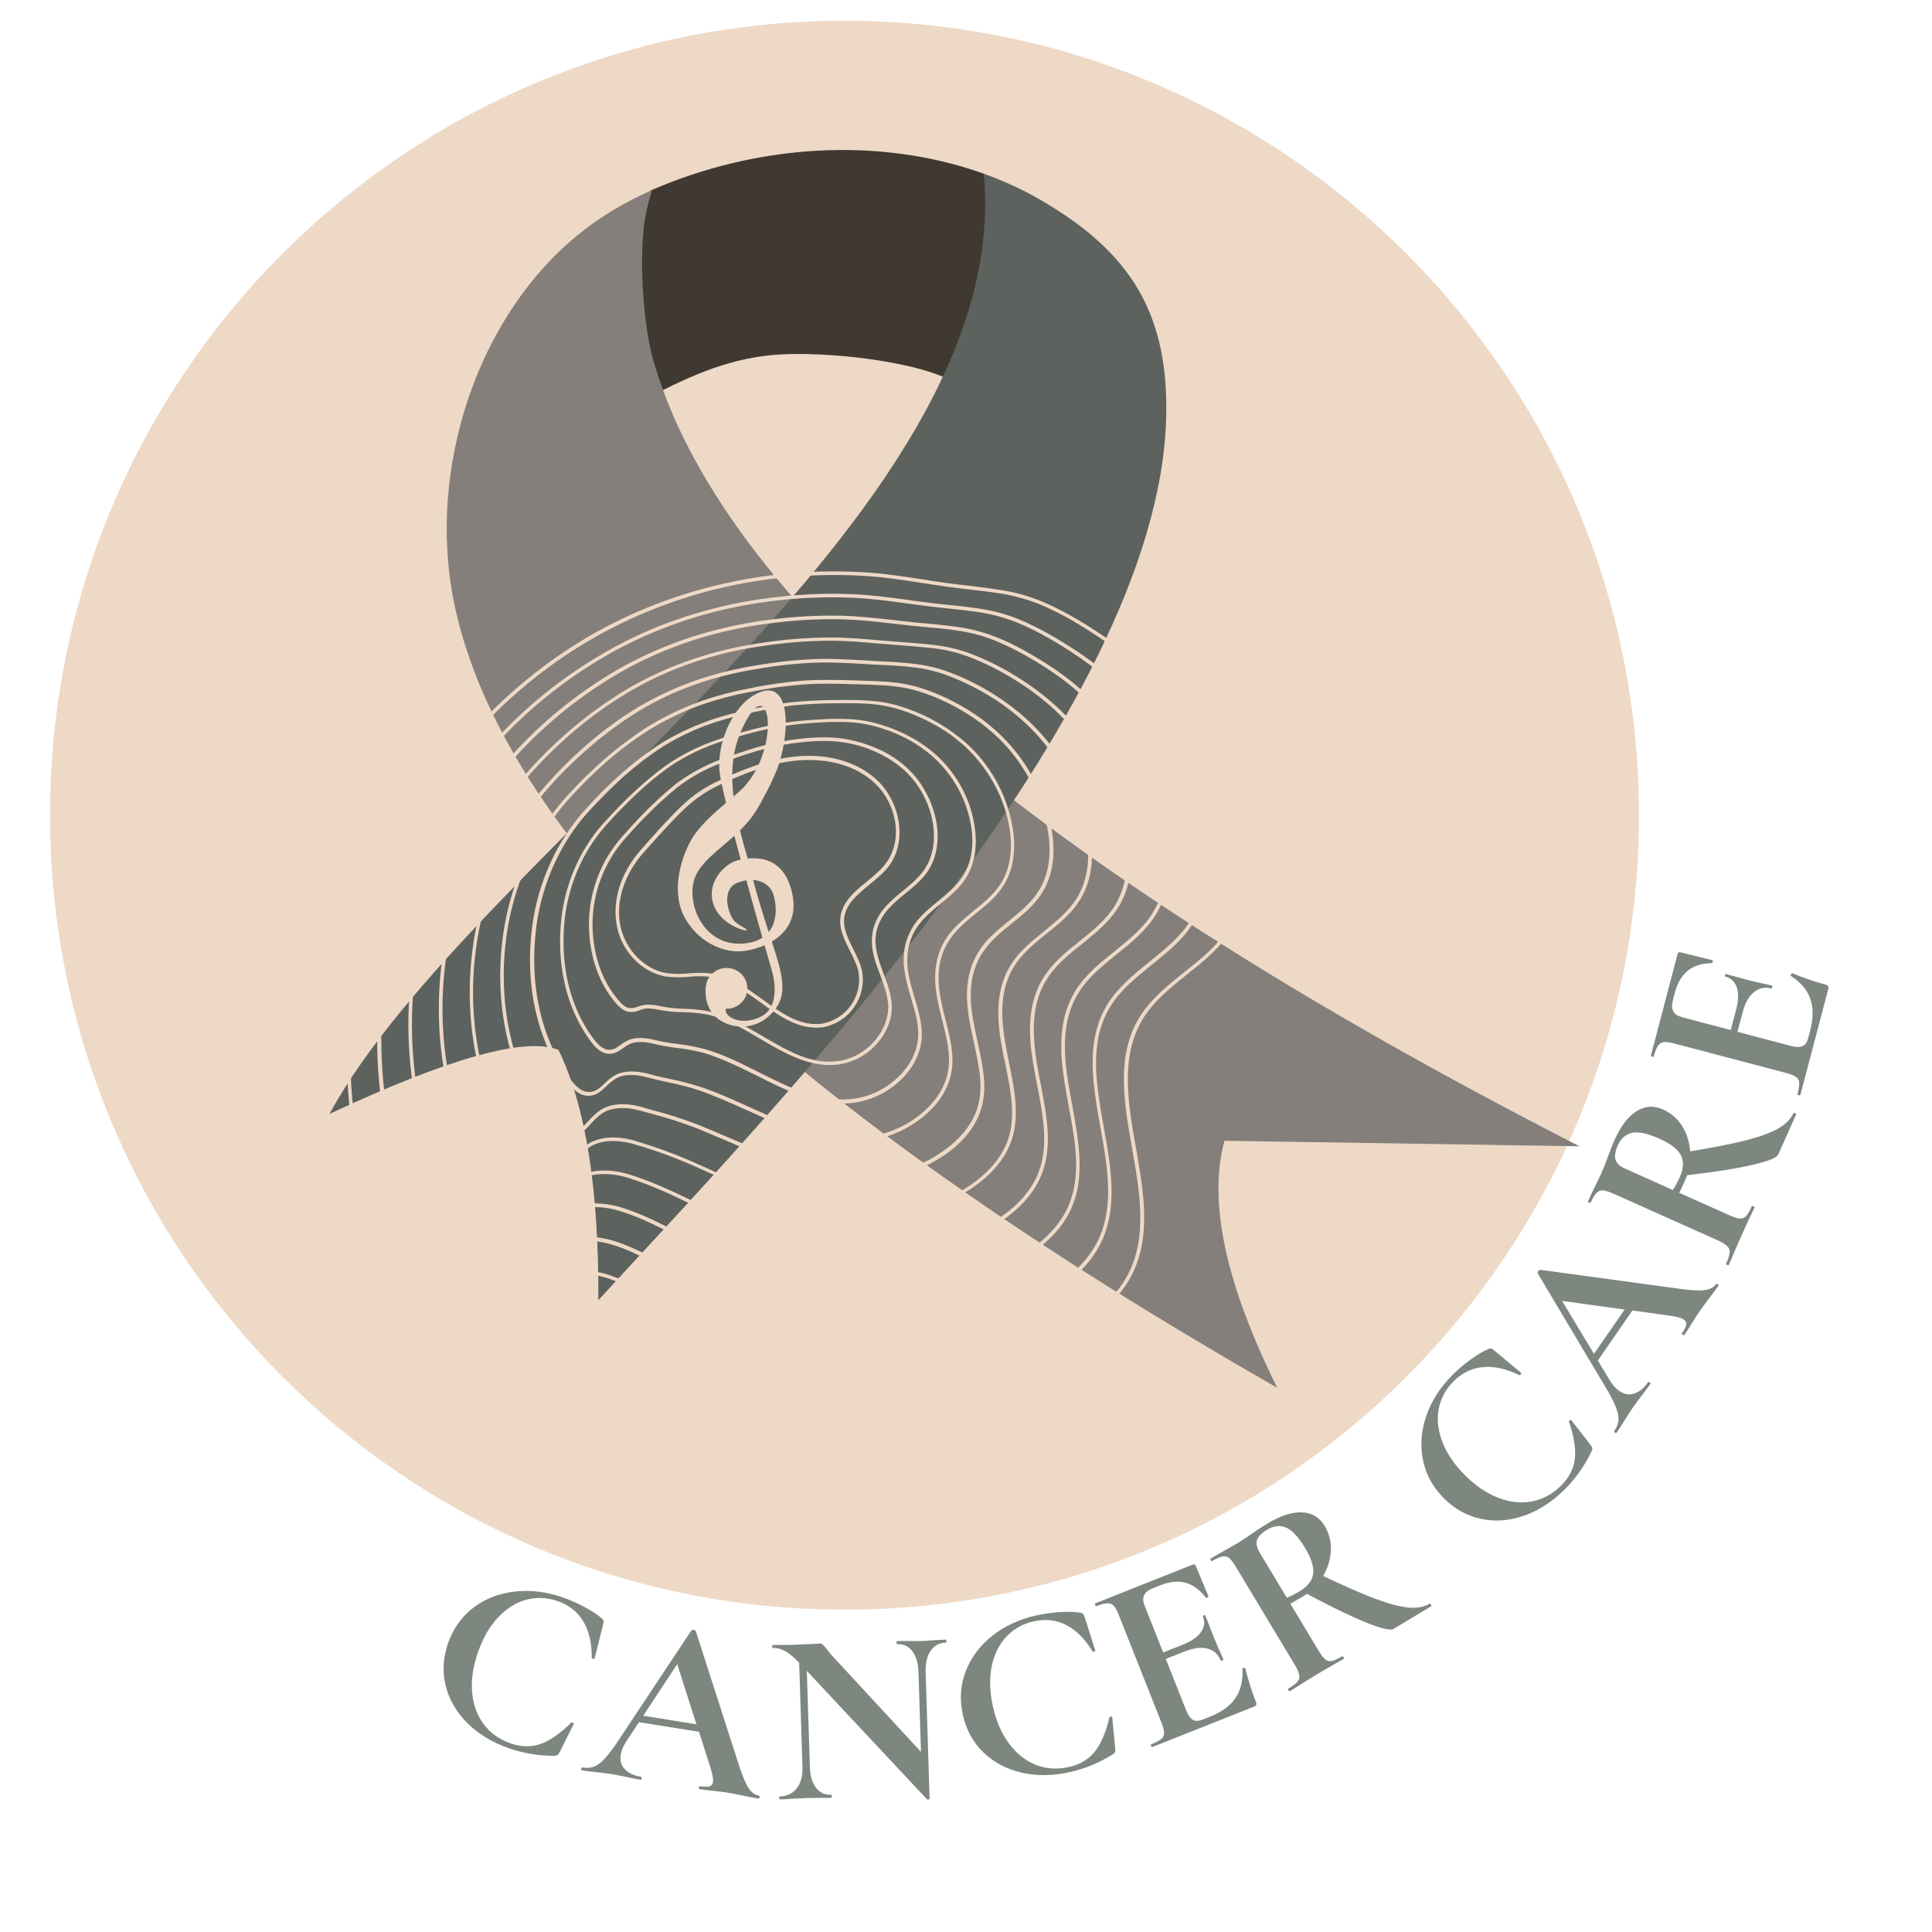 <svg xmlns="http://www.w3.org/2000/svg" xmlns:xlink="http://www.w3.org/1999/xlink" width="500" zoomAndPan="magnify" viewBox="0 0 375 375" height="500" preserveAspectRatio="xMidYMid meet" version="1.0"><defs><g/><clipPath id="0917707eb3"><path d="M 9.711 4.027 L 318.117 4.027 L 318.117 312.434 L 9.711 312.434 Z M 9.711 4.027 " clip-rule="nonzero"/></clipPath><clipPath id="330b636e53"><path d="M 163.914 4.027 C 78.75 4.027 9.711 73.066 9.711 158.23 C 9.711 243.395 78.75 312.434 163.914 312.434 C 249.078 312.434 318.117 243.395 318.117 158.23 C 318.117 73.066 249.078 4.027 163.914 4.027 " clip-rule="nonzero"/></clipPath><clipPath id="8540097555"><path d="M 86 36 L 306.766 36 L 306.766 269.371 L 86 269.371 Z M 86 36 " clip-rule="nonzero"/></clipPath><clipPath id="e5d5a5f830"><path d="M 63.766 33 L 227 33 L 227 253 L 63.766 253 Z M 63.766 33 " clip-rule="nonzero"/></clipPath><clipPath id="70f0481647"><path d="M 67 110.406 L 243 110.406 L 243 267 L 67 267 Z M 67 110.406 " clip-rule="nonzero"/></clipPath><clipPath id="7d5f4a9350"><path d="M 131.551 134.008 L 154.051 134.008 L 154.051 199.258 L 131.551 199.258 Z M 131.551 134.008 " clip-rule="nonzero"/></clipPath></defs><g clip-path="url(#0917707eb3)"><g clip-path="url(#330b636e53)"><path fill="#eed9c6" d="M 9.711 4.027 L 318.117 4.027 L 318.117 312.434 L 9.711 312.434 Z M 9.711 4.027 " fill-opacity="1" fill-rule="nonzero"/></g></g><path fill="#3f3931" d="M 185.863 74.57 C 189.508 66.852 197.117 41.496 190.953 33.715 C 170.457 26.371 146.566 28.066 126.133 37.043 C 120.852 47.398 119.906 63.023 125.125 77.52 C 132.355 73.816 140.531 69.613 150.527 68.859 C 160.586 68.105 179.07 70.18 185.863 74.57 Z M 185.863 74.57 " fill-opacity="1" fill-rule="evenodd"/><g clip-path="url(#8540097555)"><path fill="#847f7a" d="M 237.668 221.426 C 234.461 233.16 237.859 249.164 247.918 269.371 C 151.66 214.332 98.906 164.129 88.469 118.566 C 82.75 93.711 91.176 64.09 110.477 47.02 C 115.066 43.004 120.348 39.613 126.57 36.918 C 125.816 39.301 125.125 42 124.875 44.887 C 124.059 54.113 125.379 64.844 126.699 69.551 C 139.711 115.93 199.945 167.957 306.578 222.492 Z M 237.668 221.426 " fill-opacity="1" fill-rule="evenodd"/></g><g clip-path="url(#e5d5a5f830)"><path fill="#5d625e" d="M 190.953 33.715 C 197.305 100.492 91.676 165.383 63.949 216.215 C 87.148 205.359 101.926 201.219 108.402 203.789 C 113.684 214.648 116.262 230.902 116.137 252.367 C 149.082 216.406 224.906 138.711 226.352 81.098 C 226.855 61.895 220.191 49.906 203.844 39.93 C 199.758 37.355 195.48 35.348 190.953 33.715 Z M 190.953 33.715 " fill-opacity="1" fill-rule="evenodd"/></g><g fill="#7d877f" fill-opacity="1"><g transform="translate(79.836, 332.007)"><g><path d="M 29.531 -21.906 C 30.945 -21.406 32.344 -20.781 33.719 -20.031 C 35.102 -19.289 36.172 -18.586 36.922 -17.922 C 37.16 -17.734 37.289 -17.555 37.312 -17.391 C 37.332 -17.223 37.301 -16.969 37.219 -16.625 L 35.578 -10.141 C 35.547 -10.047 35.445 -10.008 35.281 -10.031 C 35.125 -10.062 35.035 -10.145 35.016 -10.281 C 35.047 -13.062 34.508 -15.383 33.406 -17.25 C 32.312 -19.113 30.664 -20.438 28.469 -21.219 C 26.414 -21.938 24.383 -22.035 22.375 -21.516 C 20.375 -20.992 18.551 -19.867 16.906 -18.141 C 15.258 -16.41 13.953 -14.176 12.984 -11.438 C 11.992 -8.664 11.598 -6.062 11.797 -3.625 C 12.004 -1.195 12.742 0.879 14.016 2.609 C 15.285 4.336 17.008 5.582 19.188 6.344 C 21.258 7.082 23.207 7.141 25.031 6.516 C 26.852 5.891 28.859 4.504 31.047 2.359 C 31.109 2.285 31.207 2.289 31.344 2.375 C 31.488 2.457 31.547 2.547 31.516 2.641 L 28.844 8 C 28.656 8.344 28.508 8.551 28.406 8.625 C 28.312 8.707 28.113 8.766 27.812 8.797 C 24.676 8.805 21.691 8.305 18.859 7.297 C 15.629 6.16 12.953 4.523 10.828 2.391 C 8.711 0.266 7.32 -2.148 6.656 -4.859 C 6 -7.566 6.164 -10.328 7.156 -13.141 C 8.176 -16.004 9.832 -18.297 12.125 -20.016 C 14.414 -21.734 17.086 -22.758 20.141 -23.094 C 23.203 -23.438 26.332 -23.039 29.531 -21.906 Z M 29.531 -21.906 "/></g></g></g><g fill="#7d877f" fill-opacity="1"><g transform="translate(113.178, 343.668)"><g><path d="M 34.078 4.844 C 34.234 4.875 34.297 4.984 34.266 5.172 C 34.234 5.367 34.141 5.453 33.984 5.422 C 33.348 5.328 32.375 5.141 31.062 4.859 C 29.676 4.578 28.688 4.391 28.094 4.297 C 27.301 4.172 26.332 4.047 25.188 3.922 C 24.102 3.816 23.242 3.711 22.609 3.609 C 22.484 3.586 22.438 3.477 22.469 3.281 C 22.5 3.094 22.578 3.008 22.703 3.031 C 23.523 3.164 24.129 3.176 24.516 3.062 C 24.91 2.945 25.145 2.664 25.219 2.219 C 25.301 1.688 25.129 0.738 24.703 -0.625 L 22.5 -7.531 L 10.844 -9.391 L 8.328 -5.578 C 7.773 -4.723 7.438 -3.898 7.312 -3.109 C 7.125 -1.973 7.383 -1.023 8.094 -0.266 C 8.801 0.492 9.832 0.977 11.188 1.188 C 11.344 1.219 11.406 1.328 11.375 1.516 C 11.344 1.711 11.25 1.797 11.094 1.766 C 10.531 1.68 9.711 1.52 8.641 1.281 C 7.441 1.031 6.406 0.832 5.531 0.688 C 4.676 0.551 3.645 0.422 2.438 0.297 C 1.344 0.18 0.469 0.07 -0.188 -0.031 C -0.32 -0.051 -0.375 -0.156 -0.344 -0.344 C -0.312 -0.539 -0.227 -0.629 -0.094 -0.609 C 0.789 -0.461 1.562 -0.523 2.219 -0.797 C 2.875 -1.066 3.578 -1.617 4.328 -2.453 C 5.078 -3.285 6.008 -4.551 7.125 -6.25 L 21.031 -27.219 C 21.102 -27.312 21.242 -27.336 21.453 -27.297 C 21.711 -27.266 21.852 -27.191 21.875 -27.078 L 29.984 -1.875 C 30.742 0.551 31.414 2.242 32 3.203 C 32.594 4.172 33.285 4.719 34.078 4.844 Z M 11.672 -10.641 L 22 -8.984 L 18.266 -20.656 Z M 11.672 -10.641 "/></g></g></g><g fill="#7d877f" fill-opacity="1"><g transform="translate(149.854, 349.306)"><g><path d="M 33.75 -31.062 C 33.812 -31.07 33.844 -30.977 33.844 -30.781 C 33.852 -30.594 33.828 -30.492 33.766 -30.484 C 32.484 -30.453 31.488 -29.922 30.781 -28.891 C 30.082 -27.859 29.758 -26.492 29.812 -24.797 L 30.578 -0.234 C 30.586 -0.141 30.52 -0.07 30.375 -0.031 C 30.227 0 30.125 -0.016 30.062 -0.078 L 6.75 -24.984 L 7.344 -6.328 C 7.395 -4.629 7.785 -3.297 8.516 -2.328 C 9.254 -1.359 10.25 -0.895 11.5 -0.938 C 11.562 -0.938 11.594 -0.836 11.594 -0.641 C 11.602 -0.453 11.578 -0.359 11.516 -0.359 C 10.617 -0.328 9.93 -0.32 9.453 -0.344 L 6.859 -0.312 L 3.891 -0.172 C 3.348 -0.117 2.562 -0.078 1.531 -0.047 C 1.438 -0.047 1.383 -0.141 1.375 -0.328 C 1.375 -0.523 1.422 -0.625 1.516 -0.625 C 2.922 -0.664 4.016 -1.191 4.797 -2.203 C 5.586 -3.223 5.957 -4.582 5.906 -6.281 L 5.266 -26.578 C 4.18 -27.691 3.254 -28.453 2.484 -28.859 C 1.711 -29.273 0.93 -29.469 0.141 -29.438 C 0.066 -29.438 0.023 -29.531 0.016 -29.719 C 0.016 -29.914 0.051 -30.016 0.125 -30.016 L 2.141 -30.031 C 2.555 -30.008 3.16 -30.016 3.953 -30.047 L 7.609 -30.203 C 8.055 -30.242 8.598 -30.273 9.234 -30.297 C 9.492 -30.305 9.688 -30.25 9.812 -30.125 C 9.945 -30 10.18 -29.734 10.516 -29.328 C 11.078 -28.609 11.477 -28.125 11.719 -27.875 L 28.906 -9.266 L 28.422 -24.75 C 28.367 -26.477 27.973 -27.828 27.234 -28.797 C 26.504 -29.766 25.516 -30.227 24.266 -30.188 C 24.203 -30.188 24.164 -30.281 24.156 -30.469 C 24.156 -30.664 24.188 -30.766 24.25 -30.766 L 26.312 -30.797 C 27.332 -30.766 28.195 -30.758 28.906 -30.781 C 29.539 -30.801 30.438 -30.859 31.594 -30.953 Z M 33.75 -31.062 "/></g></g></g><g fill="#7d877f" fill-opacity="1"><g transform="translate(187.758, 347.753)"><g><path d="M 13.453 -34.219 C 14.922 -34.539 16.438 -34.75 18 -34.844 C 19.57 -34.945 20.852 -34.91 21.844 -34.734 C 22.145 -34.711 22.348 -34.633 22.453 -34.5 C 22.566 -34.375 22.68 -34.145 22.797 -33.812 L 24.828 -27.422 C 24.848 -27.328 24.781 -27.25 24.625 -27.188 C 24.477 -27.125 24.363 -27.145 24.281 -27.25 C 22.844 -29.625 21.16 -31.312 19.234 -32.312 C 17.305 -33.312 15.207 -33.562 12.938 -33.062 C 10.801 -32.594 9.02 -31.602 7.594 -30.094 C 6.176 -28.594 5.223 -26.676 4.734 -24.344 C 4.254 -22.008 4.328 -19.422 4.953 -16.578 C 5.586 -13.703 6.633 -11.285 8.094 -9.328 C 9.562 -7.367 11.289 -5.992 13.281 -5.203 C 15.27 -4.41 17.391 -4.266 19.641 -4.766 C 21.797 -5.234 23.477 -6.211 24.688 -7.703 C 25.906 -9.203 26.875 -11.441 27.594 -14.422 C 27.602 -14.523 27.688 -14.578 27.844 -14.578 C 28.008 -14.578 28.102 -14.531 28.125 -14.438 L 28.703 -8.469 C 28.734 -8.082 28.723 -7.828 28.672 -7.703 C 28.629 -7.578 28.484 -7.422 28.234 -7.234 C 25.586 -5.578 22.797 -4.426 19.859 -3.781 C 16.516 -3.039 13.379 -3.016 10.453 -3.703 C 7.535 -4.391 5.078 -5.707 3.078 -7.656 C 1.078 -9.602 -0.238 -12.031 -0.875 -14.938 C -1.531 -17.906 -1.336 -20.723 -0.297 -23.391 C 0.734 -26.066 2.453 -28.359 4.859 -30.266 C 7.273 -32.172 10.141 -33.488 13.453 -34.219 Z M 13.453 -34.219 "/></g></g></g><g fill="#7d877f" fill-opacity="1"><g transform="translate(221.82, 339.821)"><g><path d="M 19.328 -15.875 C 19.297 -15.938 19.336 -15.988 19.453 -16.031 C 19.535 -16.07 19.625 -16.082 19.719 -16.062 C 19.82 -16.051 19.879 -16.031 19.891 -16 C 20.504 -13.562 21.191 -11.391 21.953 -9.484 C 22.047 -9.242 22.066 -9.051 22.016 -8.906 C 21.973 -8.77 21.816 -8.648 21.547 -8.547 L 1.828 -0.719 C 1.742 -0.688 1.664 -0.758 1.594 -0.938 C 1.52 -1.113 1.523 -1.219 1.609 -1.25 C 2.555 -1.633 3.219 -1.984 3.594 -2.297 C 3.969 -2.617 4.145 -3.023 4.125 -3.516 C 4.102 -4.016 3.914 -4.707 3.562 -5.594 L -4.625 -26.25 C -4.977 -27.145 -5.312 -27.77 -5.625 -28.125 C -5.945 -28.477 -6.363 -28.645 -6.875 -28.625 C -7.383 -28.613 -8.098 -28.426 -9.016 -28.062 C -9.098 -28.031 -9.176 -28.102 -9.25 -28.281 C -9.32 -28.469 -9.316 -28.578 -9.234 -28.609 L 9.672 -36.125 C 9.973 -36.238 10.176 -36.16 10.281 -35.891 L 12.734 -29.984 C 12.754 -29.93 12.691 -29.852 12.547 -29.75 C 12.398 -29.656 12.285 -29.656 12.203 -29.75 C 11.047 -31.27 9.738 -32.223 8.281 -32.609 C 6.82 -33.004 5.172 -32.832 3.328 -32.094 L 1.984 -31.562 C 1.098 -31.207 0.52 -30.754 0.25 -30.203 C -0.008 -29.66 0.02 -28.984 0.344 -28.172 L 3.953 -19.078 L 7.656 -20.547 C 9.375 -21.223 10.578 -22.039 11.266 -23 C 11.961 -23.969 12.098 -24.988 11.672 -26.062 C 11.641 -26.156 11.703 -26.234 11.859 -26.297 C 12.016 -26.359 12.109 -26.344 12.141 -26.25 L 13.703 -22.219 L 14.578 -20.094 C 15.055 -19.094 15.41 -18.301 15.641 -17.719 C 15.672 -17.656 15.598 -17.586 15.422 -17.516 C 15.242 -17.453 15.141 -17.453 15.109 -17.516 C 14.629 -18.734 13.781 -19.504 12.562 -19.828 C 11.344 -20.148 9.859 -19.961 8.109 -19.266 L 4.453 -17.828 L 8.453 -7.75 C 8.797 -6.883 9.211 -6.305 9.703 -6.016 C 10.191 -5.734 10.789 -5.734 11.5 -6.016 L 12.984 -6.594 C 15.297 -7.508 16.961 -8.723 17.984 -10.234 C 19.004 -11.742 19.453 -13.625 19.328 -15.875 Z M 19.328 -15.875 "/></g></g></g><g fill="#7d877f" fill-opacity="1"><g transform="translate(248.677, 329.269)"><g><path d="M 28.828 -18 C 28.891 -18.031 28.969 -17.961 29.062 -17.797 C 29.164 -17.629 29.188 -17.531 29.125 -17.5 L 21.797 -13.094 C 21.203 -12.738 19.426 -13.156 16.469 -14.344 C 13.52 -15.531 9.695 -17.383 5 -19.906 C 4.801 -19.758 4.492 -19.562 4.078 -19.312 C 3.004 -18.664 2.238 -18.223 1.781 -17.984 L 7.25 -8.891 C 7.758 -8.047 8.195 -7.473 8.562 -7.172 C 8.938 -6.867 9.363 -6.77 9.844 -6.875 C 10.32 -6.977 11 -7.289 11.875 -7.812 C 11.926 -7.844 12 -7.773 12.094 -7.609 C 12.195 -7.441 12.223 -7.344 12.172 -7.312 C 11.273 -6.77 10.555 -6.359 10.016 -6.078 L 6.859 -4.234 L 3.875 -2.391 C 3.344 -2.023 2.613 -1.566 1.688 -1.016 C 1.602 -0.961 1.508 -1.02 1.406 -1.188 C 1.312 -1.352 1.305 -1.461 1.391 -1.516 C 2.266 -2.035 2.859 -2.484 3.172 -2.859 C 3.484 -3.234 3.594 -3.664 3.5 -4.156 C 3.414 -4.656 3.129 -5.312 2.641 -6.125 L -8.812 -25.172 C -9.301 -25.992 -9.727 -26.555 -10.094 -26.859 C -10.457 -27.16 -10.891 -27.258 -11.391 -27.156 C -11.898 -27.062 -12.578 -26.758 -13.422 -26.25 C -13.484 -26.219 -13.562 -26.285 -13.656 -26.453 C -13.758 -26.617 -13.781 -26.719 -13.719 -26.75 L -11.516 -28.016 C -10.223 -28.723 -9.207 -29.301 -8.469 -29.75 C -7.531 -30.312 -6.582 -30.938 -5.625 -31.625 C -5.281 -31.863 -4.848 -32.156 -4.328 -32.5 C -3.805 -32.844 -3.211 -33.219 -2.547 -33.625 C -0.055 -35.113 2.145 -35.812 4.062 -35.719 C 5.988 -35.625 7.441 -34.754 8.422 -33.109 C 9.328 -31.598 9.734 -29.988 9.641 -28.281 C 9.555 -26.57 9.055 -24.938 8.141 -23.375 C 12.305 -21.395 15.691 -19.914 18.297 -18.938 C 20.898 -17.969 23.031 -17.406 24.688 -17.25 C 26.352 -17.094 27.734 -17.344 28.828 -18 Z M 1.094 -19.141 C 1.82 -19.422 2.648 -19.844 3.578 -20.406 C 5.172 -21.363 6.047 -22.492 6.203 -23.797 C 6.367 -25.109 5.863 -26.754 4.688 -28.734 C 3.332 -30.984 2.066 -32.336 0.891 -32.797 C -0.273 -33.254 -1.473 -33.113 -2.703 -32.375 C -3.805 -31.719 -4.469 -31.039 -4.688 -30.344 C -4.906 -29.656 -4.723 -28.828 -4.141 -27.859 Z M 1.094 -19.141 "/></g></g></g><g fill="#7d877f" fill-opacity="1"><g transform="translate(278.435, 310.478)"><g/></g></g><g fill="#7d877f" fill-opacity="1"><g transform="translate(288.984, 302.927)"><g><path d="M -7 -36.109 C -5.926 -37.172 -4.754 -38.16 -3.484 -39.078 C -2.211 -40.004 -1.113 -40.656 -0.188 -41.031 C 0.082 -41.164 0.297 -41.211 0.453 -41.172 C 0.609 -41.129 0.828 -40.988 1.109 -40.75 L 6.25 -36.469 C 6.312 -36.395 6.297 -36.289 6.203 -36.156 C 6.117 -36.02 6.008 -35.977 5.875 -36.031 C 3.383 -37.25 1.062 -37.766 -1.094 -37.578 C -3.25 -37.398 -5.156 -36.488 -6.812 -34.844 C -8.363 -33.312 -9.332 -31.523 -9.719 -29.484 C -10.113 -27.453 -9.883 -25.316 -9.031 -23.078 C -8.188 -20.848 -6.738 -18.703 -4.688 -16.641 C -2.613 -14.555 -0.441 -13.078 1.828 -12.203 C 4.109 -11.336 6.301 -11.109 8.406 -11.516 C 10.508 -11.922 12.379 -12.938 14.016 -14.562 C 15.578 -16.113 16.469 -17.844 16.688 -19.75 C 16.914 -21.664 16.539 -24.07 15.562 -26.969 C 15.52 -27.062 15.566 -27.148 15.703 -27.234 C 15.836 -27.328 15.938 -27.344 16 -27.281 L 19.688 -22.547 C 19.914 -22.223 20.047 -22 20.078 -21.875 C 20.109 -21.758 20.066 -21.555 19.953 -21.266 C 18.609 -18.43 16.867 -15.957 14.734 -13.844 C 12.305 -11.426 9.676 -9.723 6.844 -8.734 C 4.02 -7.742 1.242 -7.535 -1.484 -8.109 C -4.223 -8.68 -6.645 -10.023 -8.75 -12.141 C -10.895 -14.297 -12.242 -16.781 -12.797 -19.594 C -13.359 -22.406 -13.133 -25.258 -12.125 -28.156 C -11.113 -31.062 -9.406 -33.711 -7 -36.109 Z M -7 -36.109 "/></g></g></g><g fill="#7d877f" fill-opacity="1"><g transform="translate(313.916, 277.906)"><g><path d="M 19.125 -28.625 C 19.219 -28.75 19.344 -28.754 19.5 -28.641 C 19.656 -28.535 19.688 -28.422 19.594 -28.297 C 19.227 -27.766 18.633 -26.961 17.812 -25.891 C 16.969 -24.773 16.375 -23.969 16.031 -23.469 C 15.57 -22.812 15.039 -21.988 14.438 -21 C 13.863 -20.07 13.395 -19.344 13.031 -18.812 C 12.957 -18.719 12.844 -18.723 12.688 -18.828 C 12.531 -18.941 12.488 -19.047 12.562 -19.141 C 13.039 -19.828 13.312 -20.375 13.375 -20.781 C 13.438 -21.188 13.281 -21.52 12.906 -21.781 C 12.469 -22.094 11.535 -22.348 10.109 -22.547 L 2.938 -23.547 L -3.781 -13.828 L -1.406 -9.906 C -0.883 -9.051 -0.297 -8.395 0.359 -7.938 C 1.297 -7.281 2.258 -7.102 3.25 -7.406 C 4.25 -7.719 5.141 -8.438 5.922 -9.562 C 6.016 -9.688 6.141 -9.691 6.297 -9.578 C 6.453 -9.473 6.484 -9.359 6.391 -9.234 C 6.066 -8.766 5.566 -8.098 4.891 -7.234 C 4.148 -6.266 3.523 -5.414 3.016 -4.688 C 2.516 -3.969 1.945 -3.094 1.312 -2.062 C 0.75 -1.133 0.273 -0.395 -0.109 0.156 C -0.18 0.27 -0.297 0.27 -0.453 0.156 C -0.609 0.051 -0.648 -0.055 -0.578 -0.172 C -0.066 -0.91 0.203 -1.629 0.234 -2.328 C 0.273 -3.035 0.082 -3.91 -0.344 -4.953 C -0.77 -5.992 -1.508 -7.383 -2.562 -9.125 L -15.438 -30.734 C -15.5 -30.836 -15.469 -30.984 -15.344 -31.172 C -15.188 -31.379 -15.055 -31.469 -14.953 -31.438 L 11.297 -27.859 C 13.797 -27.492 15.609 -27.363 16.734 -27.469 C 17.867 -27.582 18.664 -27.969 19.125 -28.625 Z M -4.531 -15.125 L 1.422 -23.719 L -10.719 -25.406 Z M -4.531 -15.125 "/></g></g></g><g fill="#7d877f" fill-opacity="1"><g transform="translate(334.762, 247.306)"><g><path d="M 13.344 -31.25 C 13.375 -31.312 13.477 -31.301 13.656 -31.219 C 13.832 -31.145 13.906 -31.078 13.875 -31.016 L 10.391 -23.219 C 10.109 -22.582 8.414 -21.906 5.312 -21.188 C 2.207 -20.469 -1.992 -19.805 -7.297 -19.203 C -7.367 -18.953 -7.504 -18.609 -7.703 -18.172 C -8.211 -17.023 -8.586 -16.227 -8.828 -15.781 L 0.859 -11.453 C 1.754 -11.047 2.441 -10.82 2.922 -10.781 C 3.398 -10.75 3.805 -10.91 4.141 -11.266 C 4.473 -11.617 4.848 -12.266 5.266 -13.203 C 5.297 -13.254 5.398 -13.238 5.578 -13.156 C 5.754 -13.082 5.828 -13.02 5.797 -12.969 C 5.367 -12.008 5.016 -11.258 4.734 -10.719 L 3.219 -7.391 L 1.812 -4.188 C 1.582 -3.582 1.242 -2.785 0.797 -1.797 C 0.766 -1.711 0.66 -1.707 0.484 -1.781 C 0.305 -1.863 0.234 -1.945 0.266 -2.031 C 0.691 -2.957 0.926 -3.664 0.969 -4.156 C 1.008 -4.656 0.852 -5.078 0.5 -5.422 C 0.156 -5.773 -0.453 -6.148 -1.328 -6.547 L -21.609 -15.625 C -22.484 -16.008 -23.16 -16.219 -23.641 -16.25 C -24.117 -16.281 -24.535 -16.113 -24.891 -15.75 C -25.242 -15.383 -25.625 -14.754 -26.031 -13.859 C -26.062 -13.797 -26.16 -13.801 -26.328 -13.875 C -26.504 -13.957 -26.578 -14.031 -26.547 -14.094 L -25.484 -16.406 C -24.816 -17.719 -24.305 -18.77 -23.953 -19.562 C -23.504 -20.562 -23.082 -21.613 -22.688 -22.719 C -22.551 -23.113 -22.367 -23.602 -22.141 -24.188 C -21.922 -24.77 -21.656 -25.414 -21.344 -26.125 C -20.156 -28.77 -18.742 -30.602 -17.109 -31.625 C -15.473 -32.645 -13.781 -32.766 -12.031 -31.984 C -10.414 -31.266 -9.156 -30.176 -8.25 -28.719 C -7.344 -27.258 -6.828 -25.629 -6.703 -23.828 C -2.148 -24.578 1.473 -25.297 4.172 -25.984 C 6.867 -26.68 8.941 -27.441 10.391 -28.266 C 11.836 -29.086 12.82 -30.082 13.344 -31.25 Z M -10.062 -16.328 C -9.625 -16.973 -9.18 -17.789 -8.734 -18.781 C -7.973 -20.488 -7.898 -21.926 -8.516 -23.094 C -9.129 -24.258 -10.488 -25.312 -12.594 -26.25 C -14.988 -27.32 -16.797 -27.711 -18.016 -27.422 C -19.234 -27.129 -20.141 -26.328 -20.734 -25.016 C -21.254 -23.848 -21.406 -22.914 -21.188 -22.219 C -20.977 -21.52 -20.363 -20.941 -19.344 -20.484 Z M -10.062 -16.328 "/></g></g></g><g fill="#7d877f" fill-opacity="1"><g transform="translate(348.955, 214.417)"><g><path d="M -1.312 -24.969 C -1.383 -24.988 -1.406 -25.055 -1.375 -25.172 C -1.352 -25.266 -1.305 -25.344 -1.234 -25.406 C -1.16 -25.477 -1.109 -25.516 -1.078 -25.516 C 1.242 -24.566 3.398 -23.832 5.391 -23.312 C 5.629 -23.25 5.789 -23.148 5.875 -23.016 C 5.969 -22.891 5.977 -22.691 5.906 -22.422 L 0.5 -1.906 C 0.477 -1.812 0.375 -1.785 0.188 -1.828 C 0 -1.879 -0.082 -1.953 -0.062 -2.047 C 0.195 -3.035 0.305 -3.773 0.266 -4.266 C 0.234 -4.754 0.016 -5.133 -0.391 -5.406 C -0.797 -5.688 -1.461 -5.945 -2.391 -6.188 L -23.875 -11.844 C -24.801 -12.094 -25.5 -12.195 -25.969 -12.156 C -26.445 -12.113 -26.832 -11.879 -27.125 -11.453 C -27.426 -11.035 -27.703 -10.348 -27.953 -9.391 C -27.973 -9.297 -28.078 -9.273 -28.266 -9.328 C -28.453 -9.379 -28.535 -9.453 -28.516 -9.547 L -23.344 -29.219 C -23.258 -29.531 -23.078 -29.648 -22.797 -29.578 L -16.594 -28.047 C -16.531 -28.023 -16.504 -27.926 -16.516 -27.75 C -16.523 -27.57 -16.586 -27.477 -16.703 -27.469 C -18.617 -27.445 -20.164 -26.961 -21.344 -26.016 C -22.52 -25.066 -23.363 -23.633 -23.875 -21.719 L -24.234 -20.328 C -24.484 -19.398 -24.461 -18.664 -24.172 -18.125 C -23.879 -17.582 -23.316 -17.203 -22.484 -16.984 L -13.016 -14.484 L -12 -18.344 C -11.52 -20.133 -11.461 -21.594 -11.828 -22.719 C -12.203 -23.844 -12.945 -24.555 -14.062 -24.859 C -14.156 -24.879 -14.176 -24.973 -14.125 -25.141 C -14.082 -25.305 -14.016 -25.379 -13.922 -25.359 L -9.75 -24.203 L -7.516 -23.672 C -6.441 -23.461 -5.598 -23.273 -4.984 -23.109 C -4.93 -23.098 -4.926 -23 -4.969 -22.812 C -5.02 -22.625 -5.07 -22.535 -5.125 -22.547 C -6.395 -22.879 -7.52 -22.648 -8.5 -21.859 C -9.488 -21.078 -10.223 -19.773 -10.703 -17.953 L -11.719 -14.141 L -1.219 -11.375 C -0.32 -11.145 0.383 -11.145 0.906 -11.375 C 1.438 -11.602 1.797 -12.086 1.984 -12.828 L 2.391 -14.359 C 3.023 -16.773 3.035 -18.836 2.422 -20.547 C 1.816 -22.266 0.57 -23.738 -1.312 -24.969 Z M -1.312 -24.969 "/></g></g></g><g clip-path="url(#70f0481647)"><path fill="#eed9c6" d="M 239.809 156.625 C 238.27 152.09 236.242 147.766 233.727 143.719 C 228.625 135.488 221.773 128.441 213.664 123.102 C 210.52 121.012 206.711 118.672 202.586 116.895 C 199.895 115.742 197.066 114.941 194.199 114.52 C 192.137 114.172 190.004 113.93 187.977 113.684 C 186.652 113.543 185.289 113.371 183.961 113.195 C 182.352 112.988 180.711 112.707 179.102 112.465 C 175.676 111.941 172.148 111.383 168.617 111.137 C 157.887 110.406 147.125 111.418 136.746 114.207 C 131.57 115.602 126.504 117.418 121.648 119.684 C 120.457 120.242 119.27 120.836 118.082 121.43 C 95.297 133.289 77.543 155.125 70.656 179.895 C 63.773 204.66 67.652 232.5 81.105 254.406 C 84.148 259.359 87.258 261.66 90.648 261.52 C 94.527 261.348 96.867 258.066 99.141 254.895 C 100.398 253.148 101.656 251.371 103.195 250.043 C 107.457 246.383 113.816 246.695 118.328 248.23 C 122.172 249.52 125.664 251.719 129.055 253.812 C 130.207 254.512 131.363 255.242 132.551 255.941 C 144.641 263.055 158.727 266.648 172.777 266.648 C 183.367 266.684 193.883 264.59 203.637 260.441 C 211.707 256.988 216.914 252.801 219.641 247.566 C 223.52 240.066 221.984 231.277 220.48 222.766 C 218.941 214.043 217.371 205.043 221.844 197.754 C 223.941 194.301 227.227 191.684 230.406 189.137 C 233.586 186.59 236.941 183.941 239.109 180.348 C 243.758 172.848 242.043 163.289 239.809 156.625 Z M 238.48 180.066 C 236.348 183.52 233.098 186.137 229.918 188.648 C 226.699 191.23 223.383 193.883 221.18 197.441 C 216.566 204.941 218.172 214.078 219.746 222.941 C 221.215 231.348 222.754 240 218.977 247.289 C 216.355 252.348 211.219 256.465 203.32 259.812 C 180.883 269.406 153.902 267.695 132.863 255.348 C 131.711 254.648 130.523 253.918 129.371 253.219 C 125.945 251.09 122.414 248.895 118.5 247.566 C 116.371 246.836 114.098 246.488 111.859 246.488 C 108.609 246.488 105.324 247.324 102.703 249.555 C 101.098 250.918 99.805 252.766 98.512 254.543 C 96.238 257.719 94.105 260.719 90.578 260.859 C 87.469 261 84.566 258.766 81.664 254.09 C 68.352 232.324 64.473 204.66 71.32 180.066 C 78.172 155.477 95.785 133.812 118.465 122.055 C 119.621 121.465 120.809 120.871 121.996 120.312 C 126.82 118.078 131.816 116.266 136.953 114.871 C 147.262 112.113 157.957 111.102 168.582 111.836 C 172.078 112.078 175.605 112.637 179.031 113.16 C 180.641 113.406 182.281 113.648 183.891 113.895 C 185.219 114.066 186.582 114.242 187.91 114.383 C 189.934 114.625 192.066 114.871 194.129 115.184 C 196.961 115.637 199.723 116.406 202.344 117.52 C 206.43 119.266 210.172 121.602 213.281 123.66 C 221.32 128.93 228.062 135.906 233.133 144.066 C 235.613 148.078 237.641 152.371 239.145 156.836 C 241.344 163.395 243.023 172.707 238.48 180.066 Z M 226.98 144.977 C 224.641 141.172 221.879 137.613 218.77 134.441 C 217.789 133.43 216.742 132.453 215.691 131.512 C 213.352 129.453 210.871 127.566 208.25 125.895 C 205.488 124.113 201.816 121.883 197.832 120.242 C 195.316 119.195 192.66 118.5 189.969 118.113 C 188.363 117.871 186.824 117.695 185.496 117.555 L 183.855 117.383 C 182.734 117.277 181.547 117.137 180.395 117 C 178.996 116.824 177.598 116.648 176.199 116.441 C 172.879 115.988 169.492 115.531 166.066 115.359 C 161.066 115.113 156.105 115.289 151.145 115.848 C 146.25 116.371 141.426 117.277 136.711 118.602 C 131.992 119.895 127.379 121.602 122.941 123.73 C 121.855 124.254 120.773 124.777 119.691 125.371 C 110.602 130.254 102.426 136.637 95.539 144.277 C 86.277 154.43 79.605 166.672 76.039 179.93 C 73.102 191.195 72.438 202.953 74.117 214.5 C 75.758 226.043 79.742 237.102 85.859 247.043 C 88.621 251.477 91.418 253.566 94.492 253.465 C 98.023 253.324 100.117 250.43 102.18 247.602 C 103.297 246.066 104.453 244.465 105.852 243.348 C 109.102 240.625 114.203 240.066 119.445 241.777 C 123.289 243.031 126.82 245.09 130.277 247.078 C 131.188 247.602 132.098 248.125 133.039 248.648 C 145.34 255.52 159.043 259.113 172.25 259.113 C 177.109 259.113 181.934 258.625 186.684 257.613 C 190.984 256.672 195.211 255.277 199.23 253.465 C 206.57 250.148 211.324 246.137 213.734 241.148 C 217.02 234.348 215.621 226.465 214.258 218.859 C 213.734 215.965 213.211 212.965 212.93 210.066 C 212.336 203.684 213.176 199.113 215.621 195.207 C 217.578 192.066 220.621 189.66 223.52 187.289 C 226.492 184.883 229.602 182.441 231.629 179.125 C 235.996 172.078 234.531 163.219 232.504 157.043 C 231.141 152.789 229.289 148.777 226.98 144.977 Z M 231.07 178.672 C 229.113 181.848 226.07 184.289 223.137 186.66 C 220.199 189.031 217.125 191.512 215.062 194.754 C 212.512 198.801 211.672 203.512 212.266 210.031 C 212.547 212.965 213.07 215.93 213.594 218.859 C 214.957 226.359 216.32 234.137 213.141 240.73 C 210.801 245.543 206.188 249.488 198.988 252.73 C 195.004 254.512 190.844 255.906 186.582 256.812 C 181.898 257.824 177.074 258.312 172.285 258.312 C 159.215 258.312 145.621 254.754 133.426 247.953 C 132.516 247.43 131.605 246.906 130.664 246.383 C 127.168 244.395 123.605 242.336 119.723 241.043 C 117.766 240.383 115.742 240.031 113.68 240.031 C 110.5 240.031 107.598 240.941 105.465 242.754 C 104.031 243.977 102.844 245.578 101.691 247.148 C 99.629 249.941 97.707 252.59 94.527 252.695 C 91.73 252.801 89.145 250.812 86.523 246.59 C 74.535 227.266 70.867 202.359 76.773 180.031 C 80.301 166.883 86.906 154.742 96.098 144.66 C 102.949 137.09 111.059 130.777 120.039 125.93 C 121.086 125.371 122.172 124.848 123.254 124.324 C 127.656 122.23 132.199 120.555 136.883 119.23 C 141.566 117.941 146.391 117.031 151.211 116.512 C 156.141 115.953 161.102 115.812 166.066 116.055 C 169.457 116.23 172.848 116.684 176.133 117.137 C 177.492 117.312 178.926 117.52 180.324 117.695 C 181.477 117.836 182.668 117.941 183.82 118.078 L 185.461 118.254 C 186.789 118.395 188.328 118.566 189.902 118.812 C 192.559 119.195 195.109 119.895 197.59 120.906 C 201.504 122.512 205.137 124.742 207.863 126.488 C 210.449 128.16 212.898 130.012 215.203 132.031 C 216.25 132.941 217.266 133.918 218.242 134.93 C 221.32 138.102 224.047 141.59 226.352 145.395 C 228.625 149.125 230.477 153.102 231.84 157.254 C 233.867 163.254 235.332 171.871 231.07 178.672 Z M 220.234 146.23 C 218.105 142.707 215.551 139.43 212.652 136.5 C 211.742 135.555 210.766 134.648 209.785 133.812 C 207.621 131.895 205.277 130.184 202.832 128.648 C 199.059 126.277 196.051 124.707 193.082 123.555 C 190.738 122.648 188.258 122.02 185.777 121.672 C 184.238 121.465 182.77 121.324 181.617 121.184 L 179.73 121.012 C 178.785 120.941 177.809 120.836 176.863 120.73 C 175.711 120.625 174.559 120.488 173.406 120.348 C 170.191 120 166.871 119.613 163.586 119.512 C 158.973 119.406 154.324 119.648 149.746 120.242 C 145.34 120.766 140.973 121.672 136.676 122.895 C 132.41 124.113 128.25 125.719 124.234 127.672 C 123.148 128.195 122.207 128.684 121.297 129.172 C 112.98 133.777 105.5 139.742 99.176 146.789 C 90.648 156.172 84.602 167.543 81.562 179.824 C 79.078 189.906 78.625 200.336 80.129 210.59 C 81.629 220.848 85.23 230.648 90.719 239.477 C 93.164 243.348 95.609 245.23 98.266 245.23 L 98.441 245.23 C 101.586 245.125 103.508 242.613 105.359 240.172 C 106.375 238.848 107.422 237.488 108.645 236.477 C 111.512 234.137 116.055 233.648 120.738 235.184 C 124.793 236.477 128.391 238.395 132.164 240.383 L 133.668 241.184 C 143.211 246.207 156.699 251.477 171.379 251.477 C 175.398 251.477 179.418 251.055 183.332 250.254 C 187.348 249.383 191.262 248.055 194.969 246.277 C 201.539 243.137 205.906 239.16 207.969 234.488 C 210.66 228.383 209.367 221.441 208.145 214.672 C 207.621 211.812 207.059 208.848 206.816 205.988 C 206.359 200.301 207.199 196.012 209.508 192.453 C 211.324 189.59 214.086 187.395 216.742 185.23 C 219.5 183.031 222.332 180.73 224.254 177.695 C 228.344 171.172 227.051 163.043 225.27 157.359 C 224.047 153.488 222.367 149.754 220.234 146.23 Z M 223.66 177.312 C 221.844 180.242 219.012 182.477 216.32 184.672 C 213.594 186.836 210.801 189.102 208.914 192.031 C 206.535 195.73 205.629 200.195 206.117 206.02 C 206.359 208.918 206.922 211.883 207.445 214.777 C 208.738 221.719 209.926 228.277 207.34 234.172 C 205.348 238.672 201.086 242.543 194.688 245.613 C 191.055 247.359 187.176 248.684 183.227 249.555 C 164.285 253.566 146.004 246.871 134.02 240.555 L 132.551 239.754 C 128.879 237.801 125.105 235.812 120.984 234.488 C 119.234 233.895 117.383 233.613 115.531 233.578 C 112.699 233.578 110.148 234.383 108.262 235.918 C 106.969 236.965 105.887 238.359 104.871 239.754 C 103.02 242.195 101.309 244.465 98.477 244.531 C 95.996 244.602 93.688 242.824 91.348 239.125 C 80.512 221.895 77.227 200.371 82.262 180 C 85.266 167.824 91.277 156.555 99.699 147.277 C 105.988 140.266 113.398 134.371 121.648 129.801 C 122.52 129.312 123.465 128.824 124.547 128.301 C 128.531 126.383 132.656 124.777 136.883 123.555 C 141.113 122.336 145.445 121.465 149.852 120.941 C 154.395 120.348 159.008 120.102 163.586 120.207 C 166.871 120.312 170.156 120.66 173.371 121.043 C 174.523 121.184 175.676 121.289 176.828 121.43 C 177.773 121.531 178.754 121.602 179.695 121.707 L 181.547 121.883 C 182.668 121.988 184.168 122.125 185.672 122.371 C 188.117 122.719 190.531 123.312 192.836 124.219 C 195.738 125.371 198.707 126.906 202.445 129.242 C 204.859 130.777 207.164 132.453 209.297 134.336 C 210.277 135.172 211.219 136.078 212.129 137.02 C 214.992 139.918 217.508 143.16 219.605 146.613 C 221.703 150.066 223.383 153.73 224.605 157.566 C 226.387 163.113 227.609 171.031 223.66 177.312 Z M 213.492 147.52 C 211.535 144.277 209.227 141.277 206.57 138.59 C 205.73 137.719 204.824 136.883 203.914 136.113 C 201.887 134.371 199.723 132.801 197.449 131.406 C 194.582 129.59 191.543 128.09 188.398 126.871 C 186.195 126.066 183.891 125.512 181.582 125.23 C 180.465 125.09 179.277 124.953 177.738 124.848 L 175.57 124.672 C 174.836 124.602 174.105 124.566 173.371 124.5 L 170.715 124.289 C 167.57 124.012 164.32 123.73 161.066 123.73 L 161.035 123.73 C 156.805 123.766 152.539 124.078 148.348 124.707 C 144.398 125.266 140.484 126.102 136.641 127.254 C 132.797 128.406 129.09 129.906 125.527 131.684 C 124.512 132.207 123.672 132.625 122.906 133.078 C 115.672 137.195 108.891 142.672 102.773 149.406 C 94.98 158.02 89.527 168.488 86.977 179.824 C 82.82 198.066 85.93 217.113 95.504 232.043 C 97.707 235.5 99.945 237.102 102.32 237.102 C 105.117 237.066 106.793 234.906 108.473 232.812 C 109.344 231.695 110.289 230.543 111.371 229.672 C 113.887 227.719 117.836 227.336 121.961 228.625 C 126.434 230.02 130.488 231.941 134.262 233.789 C 143.594 238.359 156.699 243.871 170.469 243.871 C 173.648 243.871 176.828 243.555 179.977 242.93 C 183.715 242.16 187.312 240.906 190.703 239.16 C 196.574 236.16 200.453 232.359 202.203 227.895 C 204.336 222.488 203.145 216.418 202.027 210.555 C 201.469 207.73 200.91 204.801 200.734 201.977 C 200.387 196.883 201.223 192.977 203.426 189.695 C 205.102 187.148 207.621 185.125 210.031 183.207 C 212.547 181.184 215.168 179.055 216.949 176.301 C 220.762 170.336 219.676 162.871 218.105 157.707 C 216.914 154.148 215.414 150.73 213.492 147.52 Z M 216.285 175.953 C 214.574 178.637 212.023 180.695 209.543 182.684 C 207.059 184.672 204.543 186.695 202.797 189.348 C 200.523 192.766 199.652 196.812 200 202.043 C 200.211 204.906 200.77 207.871 201.328 210.695 C 202.48 216.73 203.602 222.453 201.539 227.648 C 199.859 231.941 196.086 235.602 190.355 238.531 C 187.035 240.242 183.504 241.5 179.836 242.266 C 162.957 245.754 145.902 238.742 134.543 233.16 C 130.77 231.312 126.68 229.395 122.172 227.965 C 120.598 227.477 118.957 227.195 117.312 227.195 C 114.832 227.195 112.594 227.859 110.953 229.113 C 109.801 230.02 108.855 231.207 107.945 232.359 C 106.305 234.418 104.801 236.336 102.355 236.371 L 102.25 236.371 C 100.152 236.371 98.125 234.836 96.098 231.625 C 86.629 216.836 83.555 198 87.676 179.93 C 90.191 168.73 95.574 158.371 103.266 149.824 C 109.309 143.16 116.055 137.684 123.219 133.637 C 123.988 133.219 124.793 132.766 125.805 132.242 C 129.336 130.465 133.039 129 136.812 127.848 C 140.625 126.695 144.504 125.859 148.418 125.336 C 152.574 124.707 156.77 124.395 161 124.359 L 161.035 124.359 C 164.25 124.359 167.465 124.637 170.609 124.918 L 173.23 125.125 L 175.434 125.301 C 176.164 125.336 176.863 125.406 177.598 125.477 C 179.137 125.613 180.289 125.719 181.441 125.859 C 183.715 126.137 185.918 126.695 188.047 127.465 C 191.16 128.684 194.164 130.184 196.996 131.965 C 199.266 133.324 201.398 134.895 203.391 136.602 C 204.301 137.371 205.172 138.207 206.012 139.043 C 208.633 141.695 210.938 144.625 212.863 147.836 C 214.75 150.977 216.25 154.359 217.336 157.883 C 218.871 162.977 219.922 170.195 216.285 175.953 Z M 206.746 148.812 C 205 145.848 202.902 143.125 200.453 140.719 C 199.652 139.918 198.848 139.184 197.973 138.453 C 196.086 136.883 194.094 135.453 191.961 134.195 C 189.305 132.59 186.477 131.266 183.539 130.219 C 181.512 129.52 179.418 129.066 177.285 128.824 C 176.234 128.719 175.117 128.613 173.754 128.512 C 172.914 128.477 172.043 128.406 171.203 128.371 L 169.734 128.301 L 168.094 128.195 C 164.949 128.02 161.699 127.812 158.48 127.918 C 154.602 128.055 150.723 128.477 146.879 129.137 C 143.383 129.695 139.926 130.5 136.535 131.578 C 133.145 132.66 129.895 134.02 126.75 135.66 C 125.84 136.148 125.105 136.531 124.441 136.918 C 118.047 140.684 111.93 145.777 106.34 151.988 C 99.281 159.836 94.492 169.43 92.465 179.789 C 89.25 195.695 92.117 212.02 100.328 224.578 C 102.25 227.512 104.172 228.941 106.234 228.941 C 108.645 228.941 110.148 227.16 111.582 225.453 C 112.316 224.512 113.152 223.672 114.062 222.906 C 117.137 220.637 121.438 221.613 123.148 222.102 C 127.133 223.254 131.012 224.684 134.82 226.359 C 145.34 231.102 157.016 236.336 169.07 236.336 C 171.586 236.336 174.105 236.09 176.586 235.602 C 180.012 234.906 183.297 233.684 186.371 232.012 C 189.934 230.02 194.582 226.566 196.367 221.266 C 197.938 216.555 196.891 211.359 195.875 206.371 C 195.316 203.578 194.723 200.719 194.582 197.93 C 194.34 193.43 195.18 189.977 197.238 186.977 C 198.777 184.742 201.016 182.93 203.18 181.184 C 205.488 179.336 207.863 177.418 209.473 174.906 C 213 169.465 212.129 162.73 210.801 158.02 C 209.82 154.848 208.457 151.707 206.746 148.812 Z M 208.844 174.59 C 207.27 177 204.965 178.883 202.691 180.73 C 200.488 182.512 198.219 184.324 196.609 186.66 C 194.445 189.801 193.57 193.43 193.816 198.066 C 193.953 200.895 194.547 203.789 195.145 206.613 C 196.191 211.777 197.203 216.625 195.668 221.16 C 193.953 226.219 189.445 229.566 185.988 231.488 C 182.98 233.16 179.766 234.348 176.41 235.043 C 161.977 237.906 147.684 231.488 135.102 225.801 C 131.293 224.09 127.379 222.66 123.395 221.477 C 121.996 221.02 120.527 220.812 119.059 220.777 C 116.965 220.777 115.109 221.301 113.68 222.348 C 112.699 223.113 111.824 224.02 111.059 225 C 109.66 226.672 108.332 228.242 106.234 228.242 C 104.418 228.242 102.668 226.918 100.887 224.195 C 92.746 211.777 89.914 195.66 93.094 179.93 C 95.121 169.707 99.875 160.219 106.828 152.477 C 112.387 146.336 118.43 141.312 124.793 137.543 C 125.422 137.16 126.156 136.777 127.062 136.289 C 130.176 134.648 133.426 133.324 136.746 132.242 C 140.098 131.195 143.488 130.395 146.984 129.836 C 150.793 129.172 154.637 128.754 158.516 128.613 C 161.699 128.512 164.914 128.719 168.059 128.895 L 169.699 129 L 171.168 129.066 C 172.008 129.102 172.879 129.137 173.719 129.207 C 175.082 129.277 176.199 129.383 177.215 129.52 C 179.312 129.73 181.34 130.219 183.332 130.883 C 186.195 131.93 188.992 133.254 191.613 134.824 C 193.711 136.043 195.668 137.441 197.52 139.012 C 198.359 139.707 199.16 140.477 199.965 141.242 C 202.344 143.613 204.438 146.301 206.152 149.195 C 207.863 152.055 209.191 155.125 210.102 158.336 C 211.395 162.836 212.234 169.359 208.844 174.59 Z M 200 150.066 C 198.465 147.383 196.539 144.941 194.34 142.777 C 193.605 142.078 192.836 141.383 192.066 140.754 C 190.355 139.324 188.469 138.066 186.547 136.988 C 184.098 135.59 181.512 134.441 178.82 133.566 C 176.969 132.977 175.047 132.59 173.09 132.418 C 172.113 132.312 171.098 132.242 169.875 132.207 C 168.898 132.172 167.883 132.137 166.906 132.102 L 165.855 132.066 C 162.641 131.965 159.285 131.895 156 132.102 C 152.473 132.383 148.977 132.871 145.516 133.602 C 142.477 134.16 139.469 134.93 136.535 135.941 C 133.598 136.953 130.77 138.207 128.043 139.707 C 127.449 140.02 126.75 140.441 126.051 140.859 C 120.492 144.348 115.078 148.953 109.938 154.637 C 103.789 161.441 99.523 170.371 97.918 179.789 C 95.609 193.289 98.23 206.895 105.152 217.113 C 106.199 218.648 107.844 220.742 110.148 220.777 L 110.254 220.777 C 112.211 220.777 113.504 219.418 114.727 218.09 C 115.355 217.359 116.055 216.695 116.824 216.137 C 118.605 214.918 121.367 214.742 124.406 215.613 L 126.574 216.207 C 129.578 216.977 132.516 217.953 135.418 219.066 C 137.41 219.871 139.469 220.777 141.461 221.613 C 149.887 225.242 158.551 228.977 167.535 228.977 C 169.457 228.977 171.344 228.801 173.23 228.453 C 176.375 227.824 179.348 226.672 182.07 225 C 185.219 223.113 189.238 219.801 190.566 214.777 C 191.648 210.766 190.703 206.648 189.762 202.254 C 189.168 199.566 188.539 196.777 188.434 194.02 C 188.293 190.184 189.168 187.012 191.09 184.359 C 192.488 182.406 194.445 180.801 196.367 179.266 C 198.465 177.59 200.594 175.848 202.098 173.578 C 205.348 168.66 204.684 162.66 203.566 158.441 C 202.727 155.543 201.539 152.719 200 150.066 Z M 201.434 173.195 C 200 175.359 197.902 177.066 195.875 178.707 C 193.953 180.277 191.926 181.883 190.496 183.906 C 188.469 186.695 187.559 190.012 187.699 193.988 C 187.805 196.777 188.434 199.602 189.027 202.359 C 189.969 206.648 190.879 210.695 189.867 214.531 C 188.574 219.312 184.691 222.488 181.688 224.336 C 179.031 225.977 176.098 227.09 173.055 227.684 C 162.258 229.742 151.809 225.242 141.707 220.918 C 139.715 220.078 137.652 219.172 135.66 218.371 C 132.762 217.254 129.789 216.277 126.75 215.512 L 124.617 214.883 C 121.402 213.977 118.43 214.184 116.473 215.512 C 115.672 216.102 114.902 216.801 114.238 217.566 C 113.051 218.859 111.895 220.078 110.184 220.043 C 108.68 220.012 107.281 218.93 105.746 216.695 C 98.895 206.648 96.309 193.219 98.582 179.895 C 100.188 170.578 104.383 161.789 110.43 155.055 C 115.531 149.406 120.879 144.836 126.398 141.418 C 127.098 141 127.797 140.613 128.355 140.301 C 131.047 138.836 133.844 137.578 136.711 136.602 C 139.609 135.625 142.582 134.859 145.621 134.301 C 149.047 133.602 152.539 133.113 156.035 132.836 C 159.285 132.625 162.465 132.695 165.855 132.801 L 166.906 132.836 C 167.883 132.871 168.863 132.871 169.875 132.941 C 171.098 132.977 172.113 133.043 173.055 133.148 C 174.941 133.324 176.828 133.707 178.613 134.266 C 181.27 135.137 183.82 136.254 186.23 137.648 C 188.152 138.73 189.969 139.953 191.648 141.348 C 192.418 141.977 193.188 142.672 193.883 143.336 C 196.051 145.465 197.902 147.871 199.406 150.488 C 200.91 153.066 202.062 155.824 202.832 158.719 C 203.914 162.695 204.543 168.52 201.434 173.195 Z M 193.254 151.359 C 191.895 148.988 190.215 146.789 188.258 144.906 C 187.594 144.277 186.895 143.648 186.16 143.09 C 184.59 141.836 182.91 140.719 181.129 139.777 C 178.891 138.555 176.516 137.613 174.07 136.883 C 172.355 136.43 170.609 136.113 168.863 136.012 C 167.953 135.941 167.008 135.906 165.961 135.871 C 164.914 135.836 163.758 135.871 162.641 135.871 C 159.566 135.871 156.488 136.012 153.449 136.324 C 150.305 136.742 147.16 137.301 144.047 138.066 C 141.461 138.625 138.91 139.359 136.43 140.301 C 133.949 141.242 131.57 142.395 129.266 143.719 C 128.742 144.031 128.148 144.383 127.586 144.766 C 122.801 147.941 118.188 152.02 113.469 157.289 C 108.016 163.359 104.418 171.348 103.297 179.824 C 101.832 191.055 104.172 201.66 109.902 209.719 C 110.777 210.941 112.141 212.578 113.992 212.684 C 115.637 212.789 116.719 211.777 117.766 210.766 C 118.293 210.242 118.852 209.789 119.48 209.371 C 121.438 208.219 124.129 208.707 125.562 209.09 C 126.957 209.477 128.355 209.789 129.684 210.066 C 131.781 210.488 133.844 211.012 135.906 211.707 C 138.98 212.789 142.09 214.184 145.098 215.543 C 151.668 218.512 158.445 221.543 165.543 221.543 C 166.941 221.543 168.336 221.406 169.734 221.16 C 172.566 220.637 175.293 219.52 177.668 217.883 C 181.512 215.301 183.961 211.883 184.66 208.184 C 185.289 204.871 184.449 201.52 183.539 198 C 182.875 195.383 182.211 192.695 182.176 190.043 C 182.141 186.801 183.016 184.043 184.832 181.672 C 186.09 180.031 187.77 178.637 189.41 177.312 C 191.262 175.812 193.219 174.242 194.547 172.254 C 197.52 167.859 197.066 162.555 196.191 158.859 C 195.562 156.207 194.582 153.695 193.254 151.359 Z M 194.023 171.836 C 192.73 173.754 190.844 175.289 189.027 176.754 C 187.348 178.113 185.637 179.543 184.309 181.219 C 182.387 183.73 181.477 186.625 181.512 190.012 C 181.547 192.766 182.246 195.488 182.91 198.137 C 183.785 201.625 184.59 204.871 183.996 208.043 C 183.332 211.531 180.988 214.812 177.32 217.289 C 175.012 218.859 172.391 219.941 169.664 220.465 C 161.242 222 153.203 218.371 145.445 214.883 C 142.441 213.52 139.297 212.09 136.219 211.043 C 134.156 210.383 132.062 209.824 129.93 209.406 C 128.602 209.125 127.203 208.812 125.84 208.43 C 124.301 208.012 121.402 207.52 119.234 208.777 C 118.57 209.195 117.941 209.684 117.418 210.242 C 116.438 211.184 115.496 212.055 114.133 211.953 C 112.594 211.848 111.336 210.383 110.566 209.266 C 104.941 201.348 102.668 190.918 104.102 179.859 C 105.188 171.52 108.75 163.637 114.098 157.672 C 118.781 152.477 123.324 148.43 128.078 145.289 C 128.637 144.906 129.195 144.59 129.719 144.277 C 131.957 142.953 134.332 141.836 136.777 140.895 C 139.227 139.988 141.742 139.254 144.293 138.695 C 147.367 137.93 150.48 137.371 153.59 136.953 C 156.629 136.637 159.672 136.5 162.711 136.5 C 163.828 136.5 164.914 136.5 165.996 136.5 C 167.078 136.5 167.988 136.566 168.863 136.637 C 170.574 136.742 172.25 137.055 173.93 137.512 C 176.305 138.207 178.613 139.148 180.812 140.336 C 182.562 141.242 184.238 142.324 185.777 143.578 C 186.477 144.137 187.176 144.73 187.805 145.359 C 191.613 149.09 194.34 153.801 195.598 158.965 C 196.438 162.555 196.855 167.684 194.023 171.836 Z M 186.512 152.613 C 185.355 150.52 183.891 148.602 182.176 146.965 C 181.582 146.406 180.953 145.883 180.289 145.359 C 178.855 144.242 177.32 143.301 175.711 142.531 C 173.684 141.52 171.52 140.754 169.316 140.195 C 167.777 139.848 166.242 139.637 164.668 139.566 C 163.863 139.531 162.992 139.531 162.082 139.531 C 161.207 139.531 160.266 139.566 159.109 139.637 C 156.352 139.777 153.625 140.055 150.934 140.512 C 148.137 141 145.41 141.73 142.652 142.531 C 140.52 143.09 138.457 143.824 136.395 144.66 C 134.367 145.531 132.41 146.543 130.559 147.73 C 130.105 148.012 129.648 148.324 129.195 148.637 C 125.281 151.465 121.332 155.125 117.102 159.836 C 112.316 165.172 109.344 172.289 108.82 179.789 C 108.191 188.441 110.324 196.395 114.762 202.254 C 115.461 203.16 116.543 204.383 117.941 204.52 C 119.234 204.66 120.109 204.031 120.949 203.441 C 121.367 203.125 121.785 202.848 122.242 202.637 C 123.637 202.012 125.527 202.254 126.855 202.602 C 128.355 202.953 129.895 203.23 131.434 203.406 C 133.145 203.578 134.855 203.93 136.535 204.348 C 140.098 205.395 143.594 207.137 146.949 208.812 C 152.227 211.465 157.645 214.184 163.41 214.184 C 164.422 214.184 165.402 214.113 166.379 213.941 C 168.93 213.488 171.344 212.406 173.406 210.836 C 176.621 208.395 178.613 205.043 178.891 201.66 C 179.102 199.012 178.297 196.289 177.527 193.672 C 176.797 191.195 176.027 188.648 176.098 186.102 C 176.133 183.52 177.039 181.012 178.719 179.02 C 179.801 177.695 181.234 176.512 182.598 175.395 C 184.238 174.031 185.953 172.672 187.176 170.895 C 189.273 167.895 189.938 163.742 188.957 159.242 C 188.504 156.906 187.664 154.672 186.512 152.613 Z M 186.617 170.477 C 185.461 172.148 183.785 173.512 182.176 174.836 C 180.777 175.988 179.312 177.172 178.191 178.531 C 176.41 180.625 175.434 183.277 175.398 186.031 C 175.363 188.684 176.133 191.301 176.863 193.812 C 177.668 196.5 178.402 199.012 178.191 201.555 C 177.914 204.766 176.027 207.906 172.984 210.207 C 171.027 211.742 168.723 212.754 166.277 213.172 C 159.566 214.289 153.59 211.289 147.262 208.113 C 143.875 206.406 140.344 204.625 136.711 203.613 C 134.996 203.16 133.25 202.848 131.504 202.637 C 129.965 202.465 128.461 202.184 126.992 201.836 C 125.562 201.488 123.5 201.207 121.926 201.906 C 121.438 202.148 120.949 202.43 120.492 202.777 C 119.691 203.371 118.992 203.859 117.977 203.754 C 116.859 203.613 115.879 202.531 115.285 201.73 C 110.918 196.043 108.855 188.23 109.484 179.754 C 110.008 172.43 112.91 165.488 117.594 160.219 C 121.785 155.543 125.699 151.883 129.578 149.09 C 130.035 148.777 130.488 148.465 130.906 148.184 C 132.727 147.031 134.648 146.02 136.641 145.184 C 138.633 144.348 140.695 143.648 142.789 143.09 C 145.551 142.324 148.242 141.59 151.004 141.102 C 153.695 140.648 156.387 140.371 159.109 140.23 C 160.266 140.16 161.207 140.125 162.047 140.125 C 162.957 140.125 163.793 140.125 164.598 140.16 C 166.137 140.23 167.637 140.441 169.105 140.789 C 171.273 141.312 173.371 142.078 175.363 143.055 C 176.934 143.824 178.438 144.766 179.836 145.848 C 180.465 146.336 181.094 146.859 181.652 147.418 C 183.332 149.02 184.762 150.871 185.883 152.895 C 187 154.883 187.805 157.043 188.293 159.277 C 189.238 163.672 188.641 167.613 186.617 170.477 Z M 179.766 153.906 C 178.82 152.09 177.562 150.453 176.062 149.055 C 175.535 148.566 174.977 148.113 174.383 147.66 C 173.09 146.719 171.727 145.918 170.258 145.289 C 168.406 144.488 166.484 143.895 164.527 143.512 C 163.164 143.266 161.801 143.125 160.402 143.125 C 159.672 143.125 158.902 143.125 158.133 143.16 C 157.363 143.195 156.453 143.266 155.547 143.371 C 153.137 143.613 150.758 144.066 148.383 144.66 C 146.004 145.254 143.629 146.09 141.219 146.93 C 139.539 147.488 137.934 148.148 136.359 148.953 C 134.789 149.754 133.285 150.66 131.852 151.672 C 131.535 151.918 131.152 152.16 130.805 152.477 C 126.855 155.684 123.359 159.453 120.738 162.418 C 116.508 167.195 114.238 173.406 114.309 179.789 C 114.414 185.684 116.301 191.02 119.621 194.789 C 120.18 195.418 120.914 196.148 121.82 196.359 C 122.59 196.5 123.359 196.43 124.059 196.113 C 124.336 196.012 124.652 195.906 124.934 195.836 C 125.699 195.66 126.75 195.73 128.113 196.043 C 129.648 196.324 131.188 196.465 132.727 196.465 C 134.227 196.5 135.695 196.637 137.164 196.883 C 140.832 197.684 144.328 199.707 147.648 201.695 C 151.875 204.172 156.246 206.719 161.035 206.719 C 161.699 206.719 162.363 206.684 163.023 206.578 C 165.297 206.195 167.43 205.184 169.141 203.648 C 171.762 201.312 173.266 198.102 173.09 195 C 172.984 192.977 172.25 190.988 171.52 189.031 C 170.68 186.766 169.805 184.43 169.945 182.055 C 170.086 179.965 170.922 178.078 172.566 176.266 C 173.543 175.254 174.594 174.312 175.711 173.441 C 177.18 172.254 178.684 171 179.801 169.5 C 181.723 166.918 182.387 163.395 181.758 159.59 C 181.375 157.566 180.711 155.648 179.766 153.906 Z M 179.207 169.078 C 178.156 170.512 176.691 171.73 175.258 172.918 C 174.105 173.824 173.02 174.766 172.043 175.812 C 170.293 177.73 169.387 179.754 169.246 182.02 C 169.07 184.566 169.98 186.977 170.855 189.277 C 171.586 191.266 172.285 193.113 172.391 195.031 C 172.531 197.93 171.133 200.93 168.688 203.125 C 167.078 204.59 165.086 205.566 162.922 205.918 C 157.574 206.754 152.926 204 147.996 201.102 C 144.609 199.113 141.078 197.055 137.305 196.254 C 135.801 195.977 134.262 195.836 132.762 195.801 C 131.258 195.766 129.754 195.625 128.25 195.312 C 127.484 195.137 126.68 195.031 125.875 195 C 125.527 195 125.141 195.031 124.793 195.102 C 124.477 195.172 124.129 195.277 123.848 195.383 C 123.219 195.59 122.695 195.766 121.996 195.625 C 121.297 195.488 120.633 194.824 120.145 194.266 C 116.93 190.637 115.109 185.477 115.008 179.719 C 114.938 173.512 117.172 167.512 121.262 162.836 C 123.848 159.906 127.344 156.172 131.258 153 C 131.605 152.719 131.957 152.441 132.27 152.23 C 133.668 151.219 135.137 150.312 136.676 149.543 C 138.211 148.777 139.82 148.113 141.461 147.555 C 143.875 146.719 146.215 145.918 148.559 145.324 C 150.863 144.73 153.238 144.312 155.617 144.066 C 156.523 143.965 157.363 143.895 158.168 143.859 C 158.973 143.824 159.707 143.789 160.402 143.824 C 161.73 143.824 163.094 143.965 164.422 144.207 C 166.344 144.555 168.234 145.148 170.016 145.953 C 171.414 146.578 172.777 147.348 174 148.254 C 174.559 148.672 175.117 149.125 175.605 149.578 C 177.039 150.906 178.262 152.512 179.172 154.219 C 180.082 155.93 180.742 157.777 181.059 159.695 C 181.652 163.324 181.023 166.637 179.207 169.078 Z M 169.945 151.148 C 169.492 150.73 168.965 150.348 168.477 150 C 164.703 147.383 159.637 146.266 154.184 146.859 C 148.871 147.418 143.664 149.578 139.75 151.43 C 137.023 152.648 134.508 154.324 132.34 156.418 C 129.441 159.207 126.715 162.312 124.301 165.066 C 120.457 169.43 118.746 174.941 119.758 179.859 C 120.773 184.848 124.723 188.824 129.336 189.555 C 130.805 189.73 132.27 189.73 133.738 189.59 C 135.066 189.453 136.43 189.453 137.758 189.59 C 141.355 190.043 144.504 192.348 147.578 194.543 C 150.934 196.988 154.395 199.465 158.414 199.465 C 158.832 199.465 159.25 199.43 159.672 199.395 C 164.809 198.488 168.234 193.637 167.324 188.512 C 167.324 188.477 167.324 188.477 167.324 188.441 C 167.008 186.977 166.277 185.578 165.613 184.219 C 164.598 182.16 163.621 180.242 163.863 178.148 C 164.215 175.43 166.414 173.648 168.723 171.73 C 170.051 170.648 171.414 169.531 172.461 168.207 C 176.445 162.906 174.418 155.09 169.945 151.148 Z M 171.832 167.719 C 170.855 168.977 169.527 170.055 168.234 171.137 C 165.891 173.02 163.516 175.012 163.129 178.012 C 162.852 180.312 163.898 182.441 164.949 184.5 C 165.613 185.824 166.309 187.184 166.625 188.578 C 167.465 193.324 164.32 197.824 159.566 198.695 C 155.301 199.254 151.738 196.707 147.996 193.988 C 144.852 191.719 141.637 189.383 137.863 188.93 C 137.27 188.859 136.676 188.824 136.082 188.824 C 135.277 188.824 134.473 188.859 133.703 188.93 C 132.305 189.066 130.871 189.066 129.441 188.895 C 125.176 188.23 121.402 184.395 120.422 179.754 C 119.445 175.113 121.121 169.777 124.828 165.59 C 127.238 162.871 129.965 159.766 132.828 157.012 C 134.961 154.988 137.41 153.348 140.062 152.16 C 143.945 150.348 149.082 148.219 154.289 147.66 C 159.602 147.102 164.492 148.148 168.129 150.66 C 168.617 151.012 169.105 151.359 169.527 151.777 C 173.719 155.406 175.676 162.766 171.832 167.719 Z M 171.832 167.719 " fill-opacity="1" fill-rule="nonzero"/></g><g clip-path="url(#7d5f4a9350)"><path fill="#eed9c6" d="M 146.164 170.801 C 148.086 170.906 149.41 171.965 149.957 173.207 C 150.5 174.441 151.277 178.371 149.211 180.914 C 148.301 178.109 147.238 174.793 146.164 170.801 Z M 144.258 183.141 C 136.473 183.727 133.199 175.348 134.785 170.625 C 135.859 167.43 139.293 165.168 142.535 162.215 C 142.93 163.719 143.348 165.277 143.773 166.852 C 143.562 166.895 143.375 166.934 143.215 166.973 C 141.082 167.461 137.215 170.77 138.355 175.105 C 139.496 179.438 144.75 180.805 144.949 180.562 C 145.148 180.316 143.859 179.926 142.668 178.902 C 141.48 177.883 139.695 172.621 143.215 171.305 C 143.797 171.09 144.348 170.945 144.867 170.867 C 145.984 174.938 147.098 178.883 147.984 182.012 C 147.07 182.609 145.855 183.02 144.258 183.141 Z M 145.25 139.156 C 149.762 131.707 151.148 145.535 144.355 152.797 C 143.887 153.301 143.195 153.906 142.383 154.602 C 141.672 148.719 142.41 143.852 145.25 139.156 Z M 153.824 173.691 C 152.496 166.941 148 166.355 145.109 166.645 C 145.074 166.496 145.035 166.34 145 166.188 C 144.48 164.438 144.023 162.773 143.633 161.18 C 144.785 160.039 145.879 158.781 146.785 157.328 C 147.352 156.418 147.836 155.551 148.25 154.715 C 148.977 153.414 149.777 151.82 150.582 149.914 C 153.445 143.16 153.934 130.375 146.238 134.992 C 146.094 135.07 145.945 135.16 145.793 135.262 C 141.988 137.855 139.199 144.273 139.645 149.582 C 139.734 150.664 140.215 152.926 140.918 155.84 C 138.508 157.883 135.652 160.41 134.191 162.977 C 131.859 167.07 130.176 173.742 133.199 178.613 C 136.223 183.484 140.883 184.797 143.711 184.652 C 144.734 184.598 146.562 184.27 148.398 183.469 C 149.281 186.559 149.859 188.547 149.859 188.547 C 149.859 188.547 151.941 195.27 147.629 197.363 C 143.938 199.156 140.609 197.523 140.844 195.797 C 140.906 195.801 140.969 195.801 141.031 195.801 C 143.258 195.801 145.062 194.027 145.062 191.84 C 145.062 189.652 143.258 187.879 141.031 187.879 C 139.465 187.879 138.105 188.758 137.438 190.039 C 137.312 190.242 137.199 190.504 137.117 190.836 C 136.719 192.445 136.77 196 139.645 197.949 C 142.52 199.898 147.102 199.93 150.156 196.293 C 152.922 193 151.988 189.484 149.809 182.75 C 152.5 181.152 154.742 178.363 153.824 173.691 " fill-opacity="1" fill-rule="nonzero"/></g></svg>
